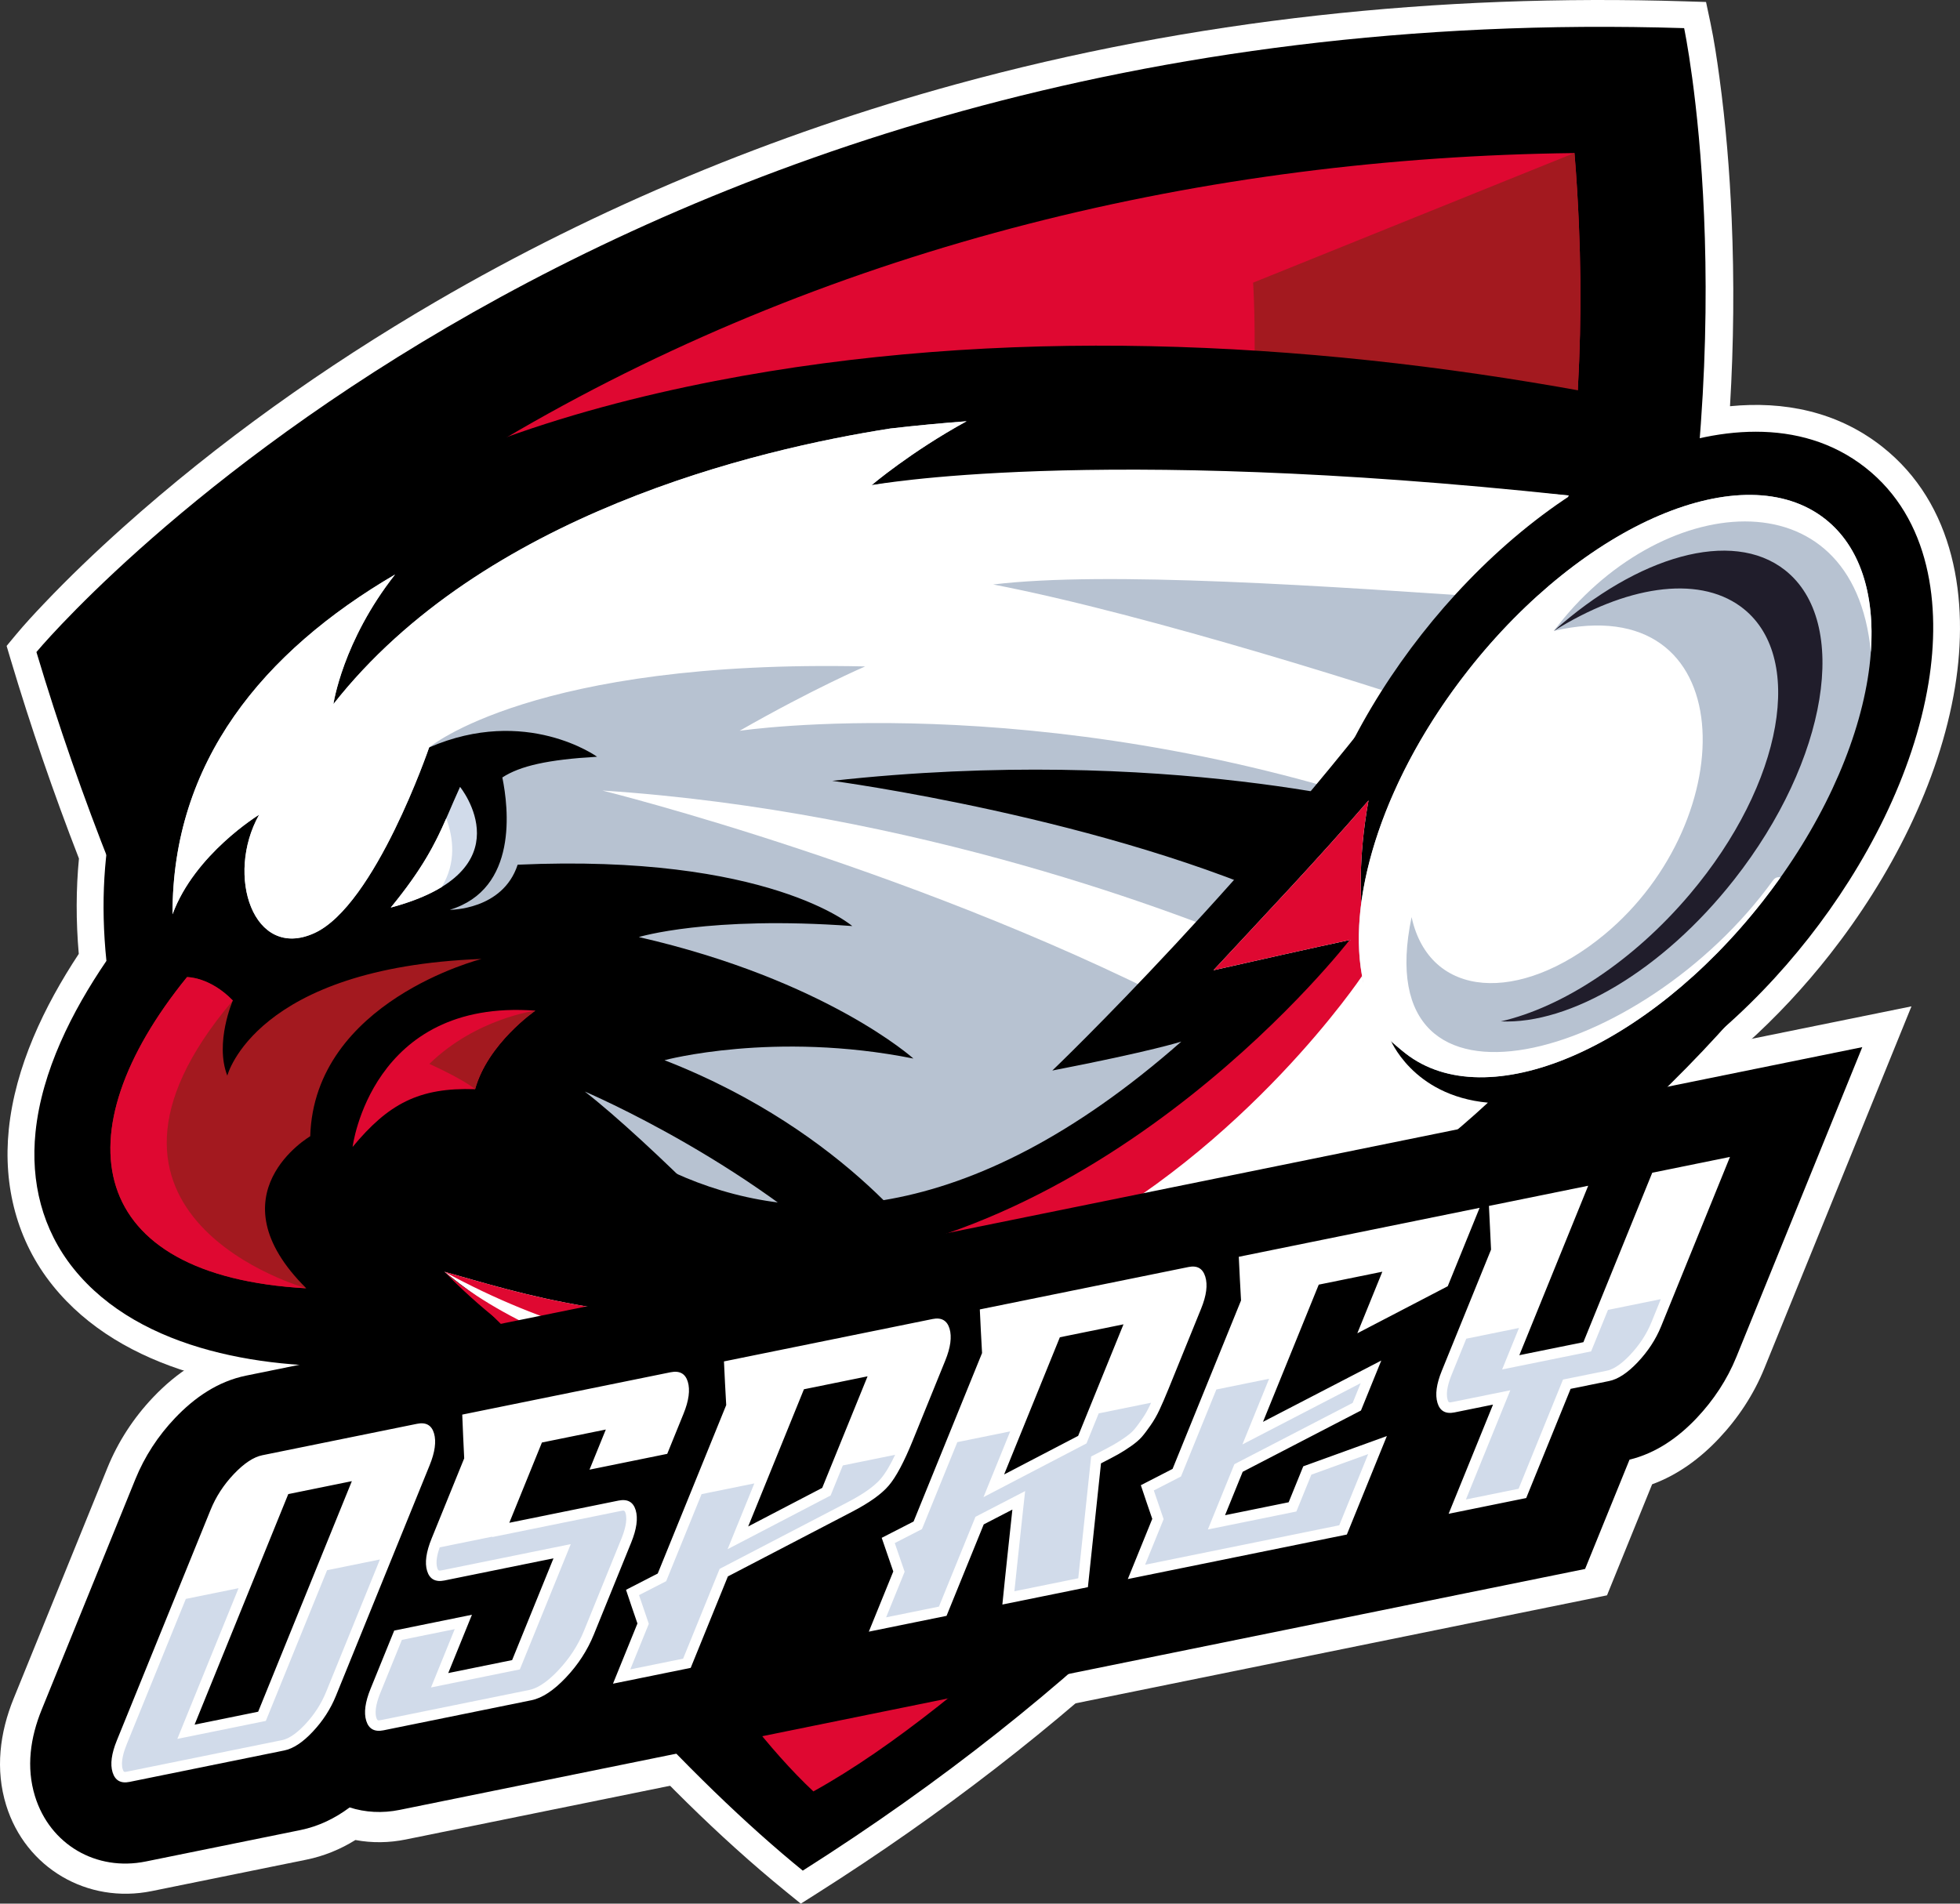 <?xml version="1.0" encoding="UTF-8"?>
<svg id="Réteg_1" data-name="Réteg 1" xmlns="http://www.w3.org/2000/svg" viewBox="0 0 750 728.57">
  <rect x="0" y="0" width="750" height="728.57" fill="#333333" stroke="none"/>
  <defs>
    <style>
      .cls-1, .cls-2 {
        fill: #fff;
      }

      .cls-3 {
        fill: #df0831;
      }

      .cls-3, .cls-2, .cls-4, .cls-5, .cls-6, .cls-7, .cls-8 {
        fill-rule: evenodd;
      }

      .cls-4 {
        fill: #d1dbea;
      }

      .cls-5 {
        fill: #201d2b;
      }

      .cls-6 {
        fill: #b7c2d1;
      }

      .cls-7 {
        fill: #a3191f;
      }
    </style>
  </defs>
  <path class="cls-2" d="m667.83,399.87c-9.36,10.44-19.2,20.47-29.33,30.08-28.05,26.6-58.87,50.35-91.6,71.09-59.4,88.7-139.18,163.3-234.22,223.57l-6.25,3.96-5.74-4.67c-26.1-21.23-50.49-45.88-72.91-70.93-29.56-33.04-56.84-68.39-81.81-105.02-3.37-4.94-6.7-9.91-9.99-14.92-40.85,1.11-89.29-7.98-115.85-41.09-13.67-17.03-18.97-38.09-16.77-59.66,2.45-24.03,13.55-47.15,26.78-67.21-1.1-12.72-1.05-24.87.07-36.49-9.72-25.05-18.45-50.45-26.11-76.1l-1.57-5.27,3.51-4.23c3.4-4.09,7.11-8.08,10.77-11.93,9.65-10.16,19.84-19.88,30.28-29.23,36.54-32.71,77.23-61.61,119.55-86.29,62.34-36.36,129.45-64.14,199.02-83.23C456.58,7.36,550.62-2.44,644.76.51l8.06.25,1.67,7.89c1.44,6.82,2.49,13.92,3.43,20.81,2.44,17.94,3.93,36.08,4.7,54.17,1.02,23.86.8,47.88-.63,71.84,20.45-2.02,40.95,1.91,58.14,15.41,28,21.99,33.42,58.75,27.98,92.01-6.05,36.96-24.97,73.18-47.95,102.44-9.54,12.15-20.41,23.9-32.32,34.54"/>
  <path class="cls-2" d="m136,704.21c-5.76,3.57-12.02,6.15-18.74,7.52-19.73,4.01-39.47,8.02-59.2,12.03-24.61,5-48.27-8.82-55.7-32.86-4.23-13.7-2.46-27.75,2.87-40.86,5.97-14.7,11.95-29.41,17.93-44.11,5.98-14.71,11.95-29.42,17.93-44.12,4.08-10.04,10.01-19.14,17.47-27,9.15-9.64,20.16-16.97,33.33-19.64,16.88-3.43,33.77-6.87,50.65-10.3l25.86-5.26c26.58-5.4,53.16-10.81,79.74-16.21.13-.03.26-.05.29-.06l20.13-4.09c23.93-4.87,47.85-9.73,71.78-14.59l26.14-5.31c26.4-5.37,52.79-10.73,79.19-16.1l19.88-4.04c30.72-6.25,61.44-12.49,92.16-18.74l11.45-2.33c10.03-2.04,20.05-4.08,30.08-6.12l132.19-26.87-29.94,73.68c-4.4,10.81-8.79,21.62-13.18,32.44-4.39,10.8-8.78,21.61-13.17,32.41-4.07,10.01-10.03,19.06-17.44,26.91-7.23,7.66-15.7,13.88-25.51,17.48-.06.14-.12.29-.17.43-2.83,6.96-5.66,13.92-8.49,20.88l-8.6,21.18-22.4,4.55c-9.9,2.01-19.79,4.02-29.69,6.03l-38.94,7.92c-25.58,5.2-51.15,10.4-76.73,15.6l-76.42,15.53c-9.92,2.01-19.83,4.03-29.74,6.05l-68.17,13.86c-9.91,2.02-19.83,4.03-29.74,6.05l-31.09,6.32c-.08.02-.17.04-.26.05-18.83,3.83-37.67,7.66-56.5,11.49-6.37,1.29-12.89,1.39-19.23.2"/>
  <path class="cls-8" d="m13.94,249.55S223-2.43,644.44,10.77c0,0,91.72,433.1-337.26,705.16C223.15,647.58,81.71,476.36,13.94,249.55"/>
  <path class="cls-3" d="m68.27,261.59c27.15,82.12,65.79,161.12,112.88,233.64.99,1.31,33.9,44.21,107.48,66.46,0,0-34.1-.04-71.57-10.78,27.87,45.95,60.11,102.66,94.18,134.7,60.35-33.27,140.47-115.44,184.61-167.01,0,0-16.4,8.32-31.97,15.53,60.68-83.61,104.17-181.52,125.93-281.8,11.77-54.25,16.75-110.71,14.37-166.2-.37-8.7-.9-18.09-1.7-27.55-141.09,1.65-281.69,35.3-404.33,106.31-40.29,23.33-93.16,59.93-129.87,96.71"/>
  <path class="cls-7" d="m311.23,655.38c141.1-97.98,241.46-231.97,278.57-403.07,11.77-54.25,16.75-110.71,14.37-166.2-.37-8.7-.9-18.09-1.7-27.56l-122.97,49.63s19.95,273.13-168.28,547.2"/>
  <path class="cls-8" d="m607.53,215.12c14.5,4.88,28.91,10.02,43.25,15.4,36.38,13.66-3.92,28.06,30.31,46.52l9.11,4.91-7.05,7.57c-56.37,60.55-125.48,113.24-196.1,155.96-32.46,19.63-66.1,37.68-100.6,53.45-28.23,12.91-57.78,24.74-87.65,33.29l-6.85,1.96-2.73-6.58c-17.93-43.17-76.33-68.35-119.49-79.36-5.04,3.24-10.31,8.73-13.41,13.09-10.85,15.26-11.5,33.58-7.1,51.28l2.34,9.39-9.66.52c-38.42,2.08-88.05-4.97-113.75-37-12.02-14.98-16.5-33.19-14.56-52.2,2.39-23.41,13.98-46.25,27.13-65.57-9.11-88.46,39.44-147.97,116.43-184.81l.18-.1c9.33-5.13,20.44-9.56,30.36-13.29,27.73-10.43,56.93-18.09,85.98-23.74,108.75-21.16,224.55-15.71,333.01,4.08l21.74,3.97c-10.77,24.71-15.35,42.68-20.91,61.26"/>
  <path class="cls-6" d="m223.78,417.76s67.44,28.63,111.44,74.81c0,0-15.79,8.72-24.95,11.82-14.62-20.03-62.59-68.03-86.5-86.64"/>
  <path class="cls-4" d="m176.04,301.16s26.07,32.07-26.5,46.18c17.02-20.78,19.58-31.11,26.5-46.18"/>
  <path class="cls-2" d="m169.02,339.48c-4.8,2.94-11.15,5.63-19.48,7.86,12.18-14.87,16.95-24.38,21.22-34.11,2.76,7.45,3.9,16.98-1.74,26.25"/>
  <path class="cls-7" d="m71.56,373.96c-48.7,59.94-38.88,114.43,45.63,119.09-36.38-36.08,1.52-58.18,1.52-58.18,1.56-51.73,65.57-67.86,65.57-67.86-86.77,3.27-97.3,44.67-97.3,44.67-4.91-12.63,2.11-28.77,2.11-28.77-8.89-9.12-17.54-8.95-17.54-8.95"/>
  <path class="cls-3" d="m71.56,373.96c-48.7,59.94-38.88,114.43,45.63,119.09,0,0-98.32-27.31-28.1-110.14-8.89-9.12-17.54-8.95-17.54-8.95"/>
  <path class="cls-6" d="m535.86,309.88c37.16-49.52,48.92-84.12,64.4-120.26-83.8-7.2-214.19-11.68-266.74-3.93,0,0,14.96-12.75,36.36-24.47-9.58.72-19.34,1.64-29.19,2.78-51.2,7.99-155.92,32.75-213.1,105.47,0,0,3.46-24.03,23.6-49.6-50.59,29.6-85.34,71.74-85.16,130.04,8.47-23.05,33.12-38.09,33.12-38.09-13.04,23.28-2.17,55.87,21.11,45.32,23.28-10.55,43.96-71.09,43.96-71.09,37.12-16.06,64.25,3.57,64.25,3.57-18.81,1.1-29.42,3.49-36.25,7.93,2.38,11.62,6.09,42.71-20.11,50.65,0,0,20.28.19,25.97-17.26,96.09-4.3,128.04,23.48,128.04,23.48-54.89-4-81.68,4.21-81.68,4.21h0c71.7,16.42,105.08,46.5,105.08,46.5-53.36-10.67-95.25.63-95.25.63,71.08,27.67,102.24,74.89,102.28,74.93,38.91-24.2,73.97-55.24,104.38-88.4,13.07-14.25,25.55-29.16,37.32-44.58-74.4-34.87-179.8-48.87-179.8-48.87,127.47-14.08,217.42,11.04,217.42,11.04Z"/>
  <path class="cls-2" d="m462.19,390.16c7.8-8.59,15.4-17.41,22.74-26.44-31.85-13.55-134.04-53.28-254.43-61.17,0,0,125.39,31.03,231.69,87.62"/>
  <path class="cls-2" d="m583.23,229.5c4.53-9.97,11.35-26.38,17.03-39.88-183.11-19.64-266.75-3.93-266.75-3.93,0,0,14.96-12.75,36.36-24.47-9.58.72-19.33,1.64-29.19,2.78-51.2,7.99-155.93,32.74-213.1,105.47,0,0,3.46-24.03,23.6-49.6-50.59,29.6-85.34,71.74-85.16,130.04,8.47-23.05,33.12-38.09,33.12-38.09-13.04,23.28-2.17,55.87,21.11,45.32,23.28-10.55,43.96-71.09,43.96-71.09,0,0,40.06-33.82,166.85-30.99,0,0-19.79,8.48-48.05,24.63,0,0,112.86-16.95,252.84,30.2,8.97-10.14,16.34-20.01,24.07-35.43-24.86-8.89-120.66-39.4-179.88-50.77,43.21-5.19,125.15.38,203.18,5.83Z"/>
  <path class="cls-8" d="m544.03,242.72c-21.85,27.83-40.13,62.55-45.89,97.75-4.82,29.45-.77,62.68,24.19,82.28,24.96,19.6,58.19,15.66,85.67,3.99,32.83-13.94,62.23-39.93,84.09-67.76,21.85-27.83,40.13-62.55,45.89-97.75,4.82-29.45.77-62.68-24.19-82.28-24.96-19.6-58.19-15.66-85.67-3.99-32.83,13.94-62.23,39.93-84.09,67.76"/>
  <path class="cls-8" d="m689.07,356.63s-72.97,113.24-240.16,184.13c0,0,13.25-18.87,21.85-37.06,0,0-136.39,92.73-300.7-16.96,0,0-2.68-23.05-18.15-23.3l36.81-73.75s97.49,154.96,263.32,8.94c0,0-11.02,3.64-49.37,11.09,0,0,78.05-74.59,144.37-164.63l35.6,60.96s117-.94,106.43,50.59"/>
  <path class="cls-2" d="m170.06,486.73c52.2,14.51,193.33,65.28,346.72-127.04-11.14,2.34-42.22,9.3-52.44,11.64,20.03-21.6,40.21-42.76,59.33-64.99-4.16,22.67-2.77,39.11-2.77,39.11,7.84,5.35,22.09,6.84,39.43,5.21-16.5,15.2-27.71,31.31-28.51,46.74,0,0,8.4,21.89,37.53,24.61-12.49,11.65-28.58,24.13-28.58,24.13,34.3-9.63,75.24-33.08,75.24-33.08-37.5,34.95-80.06,64.63-125.46,88.63l15.92-45.92c-96.73,73.95-212.94,129.83-336.42,30.96"/>
  <path class="cls-3" d="m170.06,486.73c31.8,8.84,96.61,31.14,177.09,3.73-28.1-.35-45.51-5.93-45.51-5.93,124.49-7.71,214.79-124.77,214.79-124.77.02.1.02.21.03.32.11-.13.21-.26.32-.39-11.14,2.34-42.22,9.3-52.44,11.64,20.03-21.6,40.21-42.76,59.33-64.99-4.16,22.67-2.77,39.11-2.77,39.11,5.97,4.07,15.64,5.91,27.57,5.83-5.25,10.9-13.79,19.78-27.29,22.27,0,0-43.94,65.77-116.39,102.97,0,0,19.8-1.69,44.06-11.8,0,0-123.67,106.62-278.81,22.01"/>
  <path class="cls-6" d="m561.73,256.62c44.35-56.48,105.52-82.45,136.63-58.02,31.11,24.43,20.38,90.02-23.98,146.49-44.35,56.48-105.52,82.45-136.63,58.02-31.11-24.43-20.38-90.02,23.98-146.49"/>
  <path class="cls-2" d="m561.73,256.62c44.35-56.48,105.52-82.45,136.63-58.02,13.51,10.61,19.12,28.98,17.53,50.99-6.55-69.52-81.69-61.17-121.29-8.14,72.01-16.69,72.63,72.15,19.28,116.27-32.29,26.7-66.85,24.65-73.73-6.73-17.71,84.48,88.45,54.92,138.31-14.07.75-1.04,1.73-1.36,2.86-1.11-2.21,3.12-4.52,6.21-6.93,9.28-44.35,56.48-105.52,82.45-136.63,58.02-4.53-3.56-10.2-8.28-12.98-13.43-2.68-4.97-2.54-10.31-3.64-16.47-5.6-31.32,8.93-76.28,40.6-116.59"/>
  <path class="cls-5" d="m594.6,241.45c32.02-28.63,68.1-39.21,88.39-23.28,25.15,19.75,16.47,72.79-19.39,118.45-27.47,34.98-62.92,55.49-89.31,54.29,23.43-5.4,50.43-22.77,72.36-48.71,35.86-42.44,44.54-91.72,19.39-110.08-16.76-12.23-44.31-7.64-71.43,9.33"/>
  <path class="cls-3" d="m170.06,486.73s121.85,111.92,336.42-30.96c-82.98,74.56-228.48,141.33-336.42,30.96"/>
  <path class="cls-3" d="m134.92,438.96s7.08-56.89,69.93-52.16c0,0-18.19,12.48-23.06,30.06-21.6-.75-33.3,5.72-46.87,22.1"/>
  <path class="cls-7" d="m204.86,386.81s-18.19,12.48-23.06,30.06c-4.77-3.99-17.51-9.69-17.51-9.69,17.89-17.43,40.57-20.37,40.57-20.37"/>
  <path class="cls-8" d="m571.45,429.46c10.03-2.04,20.05-4.08,30.08-6.12l111.08-22.58-21.83,53.72c-4.39,10.81-8.79,21.62-13.18,32.44-4.39,10.8-8.78,21.61-13.17,32.41-3.53,8.69-8.71,16.52-15.14,23.33-7.11,7.53-15.62,13.51-25.75,15.98-.75,1.84-1.49,3.67-2.24,5.51-2.83,6.96-5.66,13.92-8.49,20.88l-6.27,15.44-16.33,3.32c-9.9,2.01-19.79,4.02-29.69,6.03l-22.61,4.6h0s-16.33,3.32-16.33,3.32c-25.58,5.2-51.15,10.4-76.73,15.6l-76.42,15.53c-9.92,2.02-19.83,4.03-29.74,6.05l-68.17,13.86c-9.91,2.02-19.83,4.03-29.74,6.05l-31.19,6.34s-.03,0-.05,0c-18.87,3.84-37.74,7.67-56.61,11.51-6.68,1.36-13.22.96-19.14-.94-5.56,4.15-11.81,7.23-18.83,8.66-19.73,4.01-39.47,8.02-59.2,12.03-18.91,3.84-36.65-6.46-42.37-24.96-3.44-11.14-1.77-22.49,2.54-33.1,5.97-14.7,11.95-29.41,17.93-44.11,5.98-14.71,11.95-29.42,17.93-44.12,3.54-8.71,8.67-16.57,15.15-23.39,7.48-7.88,16.44-14.08,27.25-16.28,16.88-3.43,33.77-6.86,50.65-10.3l25.86-5.26c26.58-5.4,53.16-10.81,79.74-16.21.06-.01.12-.02.18-.04l20.24-4.12c23.93-4.86,47.85-9.73,71.78-14.59l26.13-5.31c26.4-5.37,52.8-10.73,79.19-16.1l19.87-4.04c30.72-6.25,61.44-12.49,92.16-18.74l11.45-2.33Z"/>
  <path class="cls-1" d="m569.76,461.53c12.66-2.57,25.31-5.15,37.97-7.72-4.39,10.81-8.79,21.64-13.18,32.44-4.39,10.8-8.78,21.61-13.17,32.41,8.17-1.66,16.34-3.32,24.51-4.98,4.39-10.8,8.78-21.61,13.17-32.41,4.39-10.8,8.79-21.62,13.18-32.44,9.9-2.01,19.79-4.02,29.74-6.05-4.39,10.81-8.79,21.64-13.18,32.44-4.39,10.8-8.78,21.61-13.17,32.41-2.03,5-5.05,9.58-8.94,13.7-3.89,4.12-7.56,6.53-10.96,7.22-4.95,1.01-9.84,2-14.73,2.99-2.83,6.98-5.67,13.95-8.5,20.91-2.83,6.96-5.66,13.92-8.49,20.88-9.9,2.01-19.79,4.02-29.69,6.03,2.83-6.96,5.66-13.92,8.49-20.88,2.83-6.96,5.66-13.94,8.5-20.91-4.95,1.01-9.84,2-14.73,2.99-3.39.69-5.59-.52-6.53-3.66-.94-3.14-.39-7.21,1.64-12.21,3.14-7.73,6.29-15.49,9.43-23.21,3.14-7.73,6.29-15.49,9.44-23.23-.27-5.56-.54-11.14-.81-16.72m-3.57.73c-4.06,10-8.13,20.01-12.2,30.01-11.57,6.01-23.09,12.01-34.6,18.01,3.19-7.85,6.38-15.7,9.58-23.57-8.11,1.65-16.22,3.3-24.34,4.95-3.56,8.76-7.12,17.53-10.67,26.27-3.55,8.74-7.11,17.5-10.66,26.24,15.05-7.81,30.16-15.63,45.26-23.46-2.59,6.37-5.18,12.74-7.77,19.12-15.11,7.82-30.21,15.65-45.26,23.46-2.25,5.54-4.5,11.07-6.75,16.61,8.11-1.65,16.22-3.3,24.34-4.95,1.86-4.58,3.73-9.17,5.59-13.76,10.64-3.85,21.29-7.71,31.99-11.58-2.56,6.29-5.11,12.58-7.66,18.86-2.55,6.28-5.1,12.55-7.65,18.83-27.96,5.68-55.92,11.37-83.82,17.04,3.12-7.67,6.24-15.35,9.36-23.04-1.48-4.29-2.95-8.58-4.37-12.88,4.01-2.07,8.07-4.16,12.14-6.24,4.37-10.74,8.73-21.49,13.1-32.23,4.37-10.74,8.73-21.49,13.1-32.24-.33-5.55-.6-11.13-.86-16.71,30.72-6.25,61.44-12.49,92.16-18.74Zm-191.23,38.88c26.58-5.4,53.21-10.82,79.85-16.23,3.34-.68,5.45.58,6.41,3.7.97,3.14.45,7.2-1.58,12.2-4.16,10.25-8.32,20.49-12.48,30.72-1.3,3.21-2.48,5.91-3.49,8.08-1.02,2.18-2.17,4.16-3.42,5.94-1.26,1.79-2.32,3.24-3.31,4.37-.99,1.13-2.36,2.31-4.13,3.54-1.76,1.23-3.41,2.28-4.91,3.12-1.57.88-3.72,2.01-6.59,3.48-.84,7.9-1.68,15.82-2.51,23.7-.83,7.89-1.67,15.79-2.5,23.68-10.93,2.22-21.86,4.44-32.73,6.65.61-6.05,1.22-12.09,1.88-18.15.67-6.06,1.28-12.11,1.95-18.19-3.68,1.9-7.35,3.79-10.96,5.67-2.37,5.84-4.75,11.69-7.12,17.51-2.37,5.82-4.74,11.66-7.11,17.49-9.95,2.02-19.85,4.04-29.74,6.05,3.12-7.67,6.24-15.35,9.36-23.04-1.48-4.29-2.95-8.58-4.43-12.87,4.07-2.08,8.13-4.17,12.2-6.25,4.37-10.74,8.73-21.49,13.1-32.23,4.37-10.74,8.73-21.49,13.1-32.24-.33-5.55-.6-11.13-.86-16.71Zm54.94,5.71c-8.11,1.65-16.22,3.3-24.33,4.95-3.56,8.76-7.12,17.53-10.67,26.27-3.55,8.74-7.11,17.5-10.66,26.24,9.44-4.92,18.88-9.85,28.33-14.77,2.89-7.11,5.78-14.22,8.67-21.34,2.89-7.11,5.78-14.22,8.68-21.35Zm-152.86,14.19c26.58-5.4,53.21-10.82,79.85-16.23,3.34-.68,5.53.55,6.47,3.69.94,3.14.39,7.21-1.64,12.21-4.16,10.25-8.32,20.49-12.48,30.72-3.29,8.1-6.33,13.81-9.11,17.09-2.8,3.31-7.51,6.65-14.06,10.06-15.86,8.25-31.72,16.51-47.53,24.75-2.37,5.84-4.75,11.69-7.12,17.51-2.37,5.82-4.74,11.66-7.11,17.49-9.95,2.02-19.85,4.04-29.74,6.05,3.12-7.67,6.24-15.35,9.36-23.04-1.48-4.29-2.95-8.58-4.37-12.88,4.01-2.07,8.08-4.16,12.14-6.24,4.37-10.74,8.73-21.49,13.1-32.23,4.37-10.74,8.73-21.49,13.1-32.24-.33-5.55-.6-11.13-.86-16.71Zm54.94,5.71c-8.11,1.65-16.22,3.3-24.34,4.95-3.56,8.76-7.12,17.53-10.67,26.27-3.55,8.74-7.11,17.5-10.66,26.24,9.44-4.92,18.89-9.85,28.33-14.77,2.89-7.11,5.78-14.22,8.67-21.34,2.89-7.11,5.78-14.22,8.68-21.35Zm-155.1,14.65c26.58-5.4,53.16-10.81,79.74-16.21,3.45-.7,5.65.52,6.59,3.66.94,3.14.39,7.21-1.64,12.21-2.08,5.12-4.17,10.25-6.24,15.36-9.95,2.02-19.85,4.04-29.74,6.05,2.08-5.11,4.16-10.24,6.24-15.36-8.17,1.66-16.34,3.32-24.45,4.97-4.16,10.25-8.32,20.49-12.48,30.72,13.92-2.83,27.84-5.66,41.77-8.49,3.45-.7,5.65.51,6.59,3.65.94,3.14.37,7.28-1.71,12.39-2.38,5.87-4.77,11.73-7.15,17.6-2.38,5.87-4.77,11.73-7.15,17.6-2.47,6.07-6.04,11.58-10.73,16.52-4.66,4.92-9.03,7.81-13.17,8.65-18.87,3.84-37.74,7.67-56.61,11.51-3.39.69-5.62-.51-6.59-3.65-.97-3.12-.39-7.21,1.64-12.21,3.02-7.44,6.05-14.88,9.07-22.32,9.89-2.01,19.79-4.02,29.74-6.05-3.02,7.44-6.05,14.88-9.07,22.32,8.11-1.65,16.28-3.31,24.45-4.97,2.63-6.48,5.27-12.98,7.91-19.46,2.63-6.48,5.28-12.99,7.92-19.49-13.92,2.83-27.85,5.66-41.77,8.49-3.39.69-5.62-.51-6.59-3.65-.97-3.12-.37-7.28,1.71-12.39,4.16-10.24,8.32-20.47,12.48-30.72-.27-5.56-.54-11.14-.75-16.73Zm-78.08,113.7c5.98-14.7,11.95-29.41,17.92-44.11,5.98-14.7,11.95-29.41,17.93-44.12-8.11,1.65-16.22,3.3-24.33,4.95-5.98,14.72-11.96,29.42-17.93,44.13-5.97,14.7-11.95,29.41-17.92,44.11,8.11-1.65,16.22-3.3,24.33-4.95Zm60.77-110.18c3.45-.7,5.61.52,6.53,3.68.91,3.14.34,7.22-1.7,12.22-5.98,14.72-11.96,29.42-17.93,44.12-5.97,14.7-11.95,29.41-17.92,44.11-2.03,5-4.98,9.57-8.83,13.67-3.87,4.13-7.5,6.52-10.95,7.22-19.73,4.01-39.47,8.02-59.2,12.03-3.34.68-5.5-.53-6.48-3.67-.97-3.12-.4-7.21,1.64-12.21,5.98-14.7,11.95-29.41,17.93-44.11,5.97-14.7,11.95-29.41,17.93-44.12,2.03-5,4.98-9.57,8.89-13.69,3.93-4.14,7.57-6.54,10.9-7.22,19.73-4.01,39.47-8.02,59.2-12.03Z"/>
  <path class="cls-4" d="m465.41,531.79l20.22-4.11-6.08,14.96-4.14,10.18,9.75-5.06c11.84-6.14,23.68-12.28,35.52-18.41-1.03,2.52-2.05,5.05-3.08,7.57-14.65,7.59-29.3,15.17-43.94,22.77l-1.32.69-.56,1.38c-2.25,5.54-4.5,11.07-6.75,16.61l-2.84,6.99,7.4-1.5c8.11-1.65,16.22-3.3,24.34-4.95l2.13-.43.82-2.01c1.64-4.03,3.27-8.06,4.91-12.09,7.25-2.62,14.5-5.25,21.75-7.87-1.41,3.48-2.83,6.95-4.24,10.43-2.28,5.61-4.56,11.21-6.83,16.82-24.77,5.04-49.53,10.07-74.3,15.1,2.17-5.35,4.35-10.69,6.52-16.04l.57-1.41-.49-1.44c-1.1-3.18-2.19-6.36-3.26-9.55,3.01-1.55,6.03-3.1,9.05-4.64l1.34-.69.57-1.39,12.97-31.91Z"/>
  <path class="cls-4" d="m366.34,551.93l20.22-4.11-6.08,14.96-4.15,10.21,9.77-5.1c9.44-4.92,18.89-9.85,28.33-14.77l1.32-.69.56-1.38,4.11-10.12,16.61-3.38,3.45-.7-.48,1.03c-.87,1.86-1.88,3.65-3.06,5.32-.96,1.36-1.95,2.78-3.04,4.03-.95,1.09-2.22,2.06-3.4,2.89-1.48,1.03-3,2.03-4.57,2.91-2.12,1.18-4.29,2.3-6.45,3.4l-1.95,1-.23,2.18c-.84,7.9-1.67,15.8-2.51,23.71-.73,6.91-1.46,13.82-2.19,20.72-8.15,1.66-16.29,3.31-24.44,4.97.43-4.22.87-8.43,1.33-12.64.67-6.06,1.28-12.12,1.95-18.18l.83-7.52-6.72,3.48c-3.65,1.89-7.31,3.78-10.97,5.68l-1.32.69-.56,1.38c-2.37,5.84-4.74,11.67-7.12,17.51-2.1,5.16-4.19,10.32-6.29,15.47-6.74,1.37-13.48,2.74-20.22,4.11,2.17-5.35,4.35-10.69,6.52-16.04l.57-1.41-.49-1.43c-1.1-3.18-2.19-6.36-3.29-9.55,3.02-1.55,6.05-3.1,9.07-4.65l1.34-.69.57-1.39,12.97-31.91Z"/>
  <path class="cls-4" d="m268.43,571.84l20.22-4.11-6.08,14.96-4.15,10.21,9.77-5.09c9.44-4.92,18.88-9.85,28.33-14.77l1.32-.69.56-1.38,4.11-10.12,15.46-3.14,4.56-.93c-1.6,3.38-3.46,6.75-5.47,9.13-3.13,3.69-8.6,6.88-12.84,9.09-15.85,8.24-31.69,16.49-47.53,24.75l-1.32.69-.56,1.38c-2.37,5.84-4.74,11.67-7.12,17.51-2.1,5.16-4.19,10.32-6.29,15.47-6.74,1.37-13.48,2.74-20.22,4.11,2.17-5.35,4.35-10.69,6.52-16.04l.57-1.41-.49-1.43c-1.1-3.18-2.19-6.36-3.26-9.55,3.01-1.55,6.03-3.1,9.05-4.64l1.34-.69.57-1.39,12.97-31.91Z"/>
  <path class="cls-4" d="m168.21,592.21l20.16-4.1-.07.17,7.4-1.5c13.92-2.83,27.84-5.66,41.77-8.49,1.23-.25,1.56-.33,1.91.85.86,2.87-.51,7.06-1.58,9.71-2.38,5.87-4.77,11.73-7.15,17.6-2.38,5.87-4.77,11.73-7.15,17.6-2.32,5.71-5.68,10.79-9.92,15.27-2.81,2.97-6.9,6.62-11.04,7.46-18.87,3.84-37.74,7.67-56.61,11.51-1.22.25-1.56.29-1.92-.88-.87-2.8.47-6.91,1.52-9.49,2.75-6.77,5.5-13.54,8.25-20.31,6.74-1.37,13.48-2.74,20.22-4.11-2.08,5.11-4.15,10.22-6.23,15.33l-2.84,6.99,7.4-1.5c8.15-1.66,16.3-3.31,24.45-4.97l2.13-.43.82-2.01c2.64-6.49,5.27-12.97,7.91-19.46,2.64-6.5,5.28-12.99,7.92-19.49l2.84-6.99-7.4,1.5c-13.92,2.83-27.85,5.66-41.77,8.49-1.22.25-1.56.29-1.92-.88-.69-2.23.05-5.35.91-7.84Z"/>
  <path class="cls-4" d="m561.08,512.34l9.65-1.96,10.52-2.14-3.61,8.89-2.84,6.99,7.4-1.5c8.17-1.66,16.34-3.32,24.51-4.98l2.13-.43.82-2.01,5.64-13.88,20.22-4.11-3.61,8.89c-1.89,4.65-4.7,8.8-8.14,12.44-2.2,2.33-5.56,5.37-8.82,6.03-4.91,1-9.82,2-14.73,2.99l-2.13.43-.82,2.01c-2.83,6.97-5.67,13.94-8.5,20.91-2.56,6.29-5.11,12.58-7.67,18.87-6.72,1.37-13.44,2.73-20.16,4.1,1.88-4.63,3.76-9.26,5.64-13.89,2.83-6.97,5.67-13.94,8.5-20.91l2.84-6.99-7.4,1.5c-4.91,1-9.82,2-14.73,2.99-1.21.25-1.51.3-1.85-.86-.86-2.86.44-6.9,1.51-9.53l5.64-13.88Z"/>
  <polygon class="cls-4" points="527.32 501.53 527.5 501.49 527.29 501.6 527.32 501.53"/>
  <path class="cls-4" d="m71.1,611.95l-4.7,11.56c-5.97,14.7-11.95,29.41-17.93,44.11-1.05,2.59-2.39,6.69-1.52,9.49.36,1.15.6,1.15,1.8.9,19.73-4.01,39.47-8.02,59.2-12.03,3.3-.67,6.59-3.65,8.81-6.02,3.42-3.65,6.15-7.8,8.03-12.43,5.97-14.7,11.95-29.41,17.92-44.11l2.67-6.58-5.51,1.12-14.71,2.99-4.7,11.56c-5.97,14.7-11.95,29.41-17.92,44.11l-.82,2.01-2.13.43c-8.11,1.65-16.22,3.3-24.33,4.95l-7.4,1.5,2.84-6.99c5.97-14.7,11.95-29.41,17.92-44.11l2.67-6.58-20.22,4.11Z"/>
  <polygon class="cls-8" points="620.77 406.85 576.47 431.62 614.2 430.63 620.77 406.85"/>
</svg>